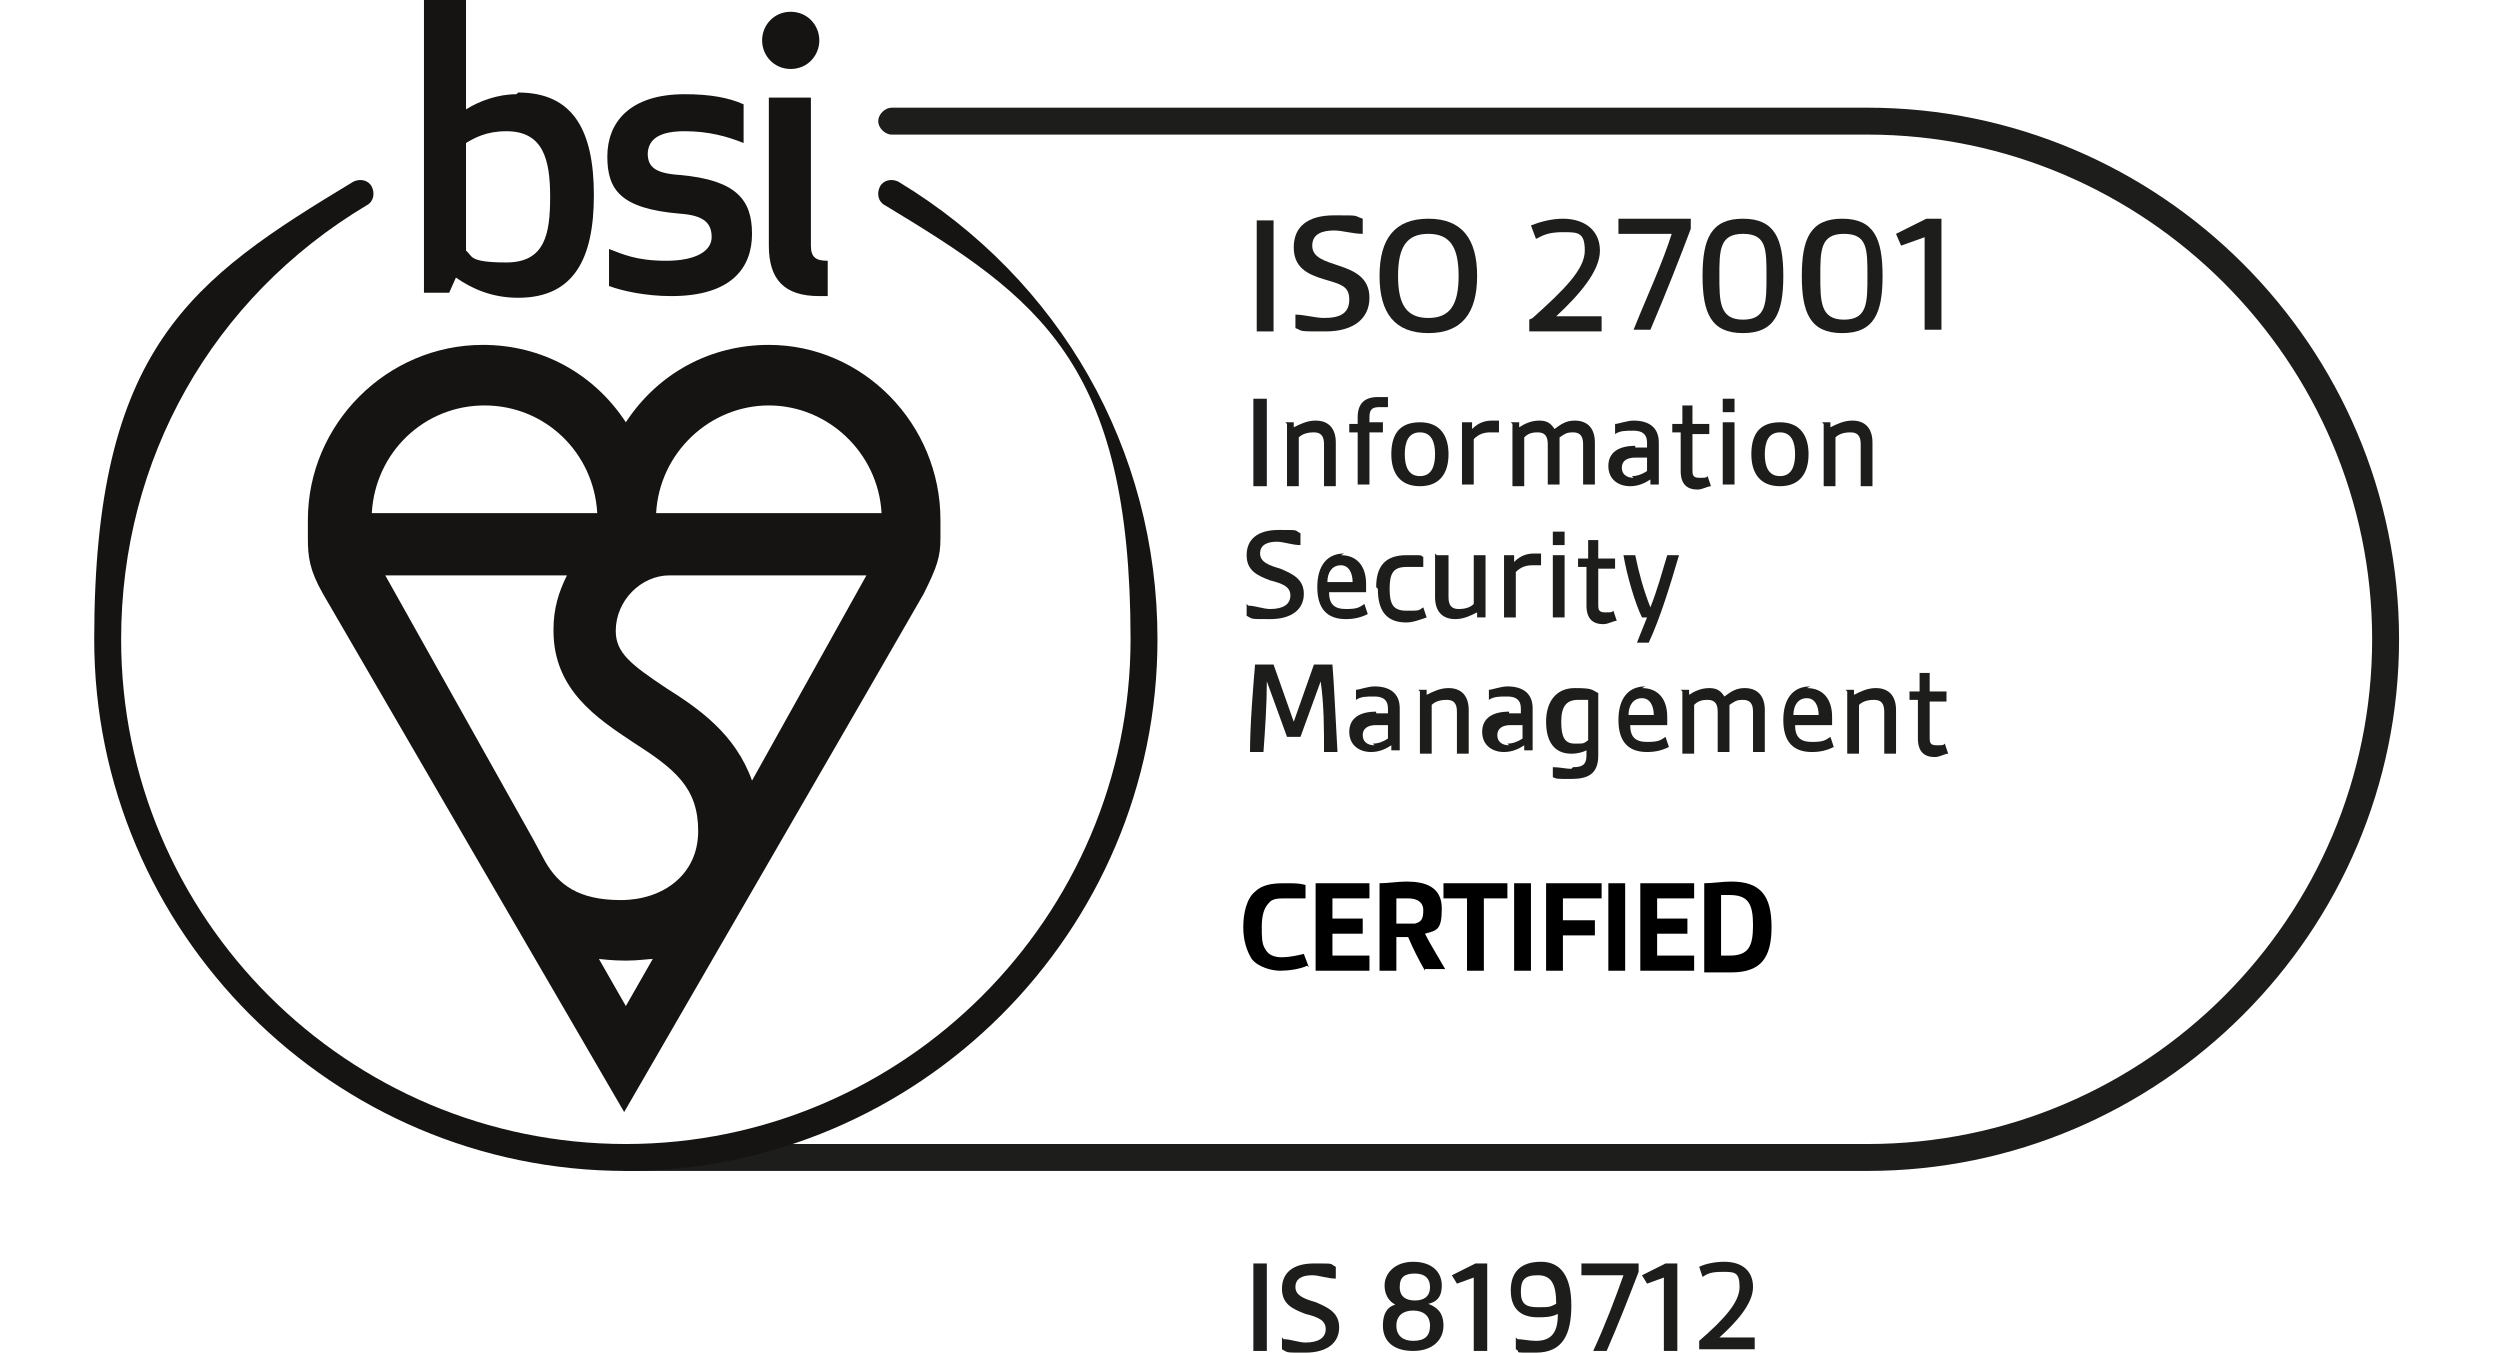 <?xml version="1.0" encoding="UTF-8"?>
<svg id="Layer_1" xmlns="http://www.w3.org/2000/svg" xmlns:xlink="http://www.w3.org/1999/xlink" version="1.1" viewBox="0 0 148.6 80.4">
  <!-- Generator: Adobe Illustrator 29.6.1, SVG Export Plug-In . SVG Version: 2.1.1 Build 9)  -->
  <defs>
    <style>
      .st0 {
        fill: none;
      }

      .st1 {
        fill: #1d1d1b;
      }

      .st2 {
        clip-path: url(#clippath-1);
      }

      .st3 {
        clip-path: url(#clippath-2);
      }

      .st4 {
        fill: #161412;
      }

      .st5 {
        clip-path: url(#clippath);
      }
    </style>
    <clipPath id="clippath">
      <rect class="st0" x="5.5" y="0" width="137.1" height="69.6"/>
    </clipPath>
    <clipPath id="clippath-1">
      <rect class="st0" x="5.5" y="0" width="137.1" height="69.6"/>
    </clipPath>
    <clipPath id="clippath-2">
      <rect class="st0" x="5.5" y="0" width="137.1" height="69.6"/>
    </clipPath>
  </defs>
  <g class="st5">
    <g id="ISO_45001">
      <g class="st2">
        <g class="st3">
          <path class="st1" d="M111,69.6H37.2c-.4,0-.8-.4-.8-.8s.4-.8.8-.8h73.8c16.6,0,30-13.5,30-30s-13.5-30-30-30h-58c-.4,0-.8-.4-.8-.8s.4-.8.8-.8h58c17.4,0,31.6,14.2,31.6,31.6s-14.2,31.6-31.6,31.6"/>
          <path class="st4" d="M39,30.5c.2-3.6,3.2-6.4,6.7-6.4s6.5,2.8,6.7,6.4h-13.4ZM44.7,46.4c-1-2.8-3.2-4.3-5.1-5.5-2.1-1.4-3-2.1-3-3.4,0-1.8,1.5-3.3,3.2-3.3h11.7l-6.8,12.2ZM35.6,57c0,0,.8.1,1.6.1.7,0,1.4-.1,1.6-.1l-1.6,2.8-1.6-2.8ZM33.7,34.2c-.5,1-.8,2-.8,3.2h0s0,0,0,.1h0c0,3.5,2.6,5.2,4.7,6.6,2.5,1.6,3.9,2.7,3.9,5.3s-2.1,4.1-4.6,4.1-3.7-.9-4.5-2.3l-.7-1.3-8.8-15.7h10.9ZM28.8,24.1c3.6,0,6.5,2.8,6.7,6.4h-13.4c.2-3.6,3.1-6.4,6.7-6.4M45.7,20.5c-3.5,0-6.6,1.7-8.5,4.6-1.9-2.9-5-4.6-8.5-4.6-5.7,0-10.4,4.7-10.4,10.4,0,0,0,0,0,1.1s.1,1.9.9,3.3c.8,1.4,17.9,30.8,17.9,30.8,0,0,16.9-29.2,17.8-30.8.8-1.6,1-2.2,1-3.3v-1.1c0-5.7-4.6-10.4-10.2-10.4"/>
          <path class="st4" d="M30.7,5.6c-1.1,0-2.2.4-3,.9V0h-2.5v17.4h1.5l.4-.9c1,.7,2.2,1.2,3.7,1.2,3.3,0,4.5-2.3,4.5-6.1s-1.2-6.1-4.5-6.1M30.1,7.8c2.2,0,2.6,1.7,2.6,3.9s-.3,3.9-2.6,3.9-2-.4-2.4-.7v-6.4c.5-.3,1.2-.7,2.4-.7M38.5,9.2c0-1,.8-1.4,2.2-1.4s2.5.3,3.5.7v-2.3c-.9-.4-2-.6-3.5-.6-3.3,0-4.6,1.7-4.6,3.7s.8,3.1,4.3,3.4c1.5.1,1.9.6,1.9,1.4s-.9,1.4-2.7,1.4-2.6-.4-3.4-.7v2.2c.8.3,2.2.6,3.7.6,3.6,0,4.8-1.7,4.8-3.7s-.9-3.2-4.3-3.5c-1.5-.1-1.9-.5-1.9-1.3M48.7,17.6c.3,0,.5,0,.5,0v-2.1c-.7,0-1-.2-1-.9V5.8h-2.5v8.8c0,2,.9,3,3,3M45.3,2.4c0,.9.7,1.7,1.7,1.7s1.7-.8,1.7-1.7-.7-1.7-1.7-1.7-1.7.8-1.7,1.7"/>
          <path class="st4" d="M37.2,69.6c-17.4,0-31.6-14.2-31.6-31.6s5.8-21.4,15.4-27.2c.4-.2.9-.1,1.1.3.2.4.1.9-.3,1.1-9.2,5.5-14.6,15.1-14.6,25.8,0,16.6,13.5,30,30,30s30-13.5,30-30-5.5-20.3-14.6-25.8c-.4-.2-.5-.7-.3-1.1.2-.4.7-.5,1.1-.3,9.6,5.8,15.4,15.9,15.4,27.2,0,17.4-14.2,31.6-31.6,31.6"/>
        </g>
      </g>
    </g>
  </g>
  <g>
    <path class="st1" d="M74.7,13.1h1v6.6h-1v-6.6Z"/>
    <path class="st1" d="M77,18.7c.5,0,1.2.2,1.7.2,1,0,1.5-.3,1.5-1.1s-.5-.9-1.5-1.2c-1-.3-1.8-.7-1.8-1.9s.8-1.9,2.4-1.9,1.1,0,1.7.2v.9c-.6,0-1.2-.2-1.7-.2-.7,0-1.3.2-1.3.9s.7.9,1.6,1.2c.9.3,1.8.7,1.8,1.9s-.9,2-2.6,2-1.3,0-1.8-.2v-.9Z"/>
    <path class="st1" d="M82,16.4c0-2.2.9-3.4,2.9-3.4s2.9,1.2,2.9,3.4-.9,3.4-2.9,3.4-2.9-1.2-2.9-3.4ZM86.7,16.4c0-1.7-.5-2.5-1.8-2.5s-1.8.8-1.8,2.5.5,2.5,1.8,2.5,1.8-.8,1.8-2.5Z"/>
    <path class="st1" d="M91.1,18.9c1.9-1.7,3.1-2.9,3.1-4s-.4-1.1-1.3-1.1-1.2.2-1.6.4l-.3-.8c.5-.2,1.2-.4,1.9-.4,1.3,0,2.2.7,2.2,1.9s-1.2,2.6-2.6,3.9h0s2.7,0,2.7,0v.9h-4.3v-.7Z"/>
    <path class="st1" d="M99.4,13.9h-3.2v-.9h4.3v.6c-.6,1.6-1.5,3.9-2.4,6h-1c.8-2,1.7-3.9,2.3-5.8Z"/>
    <path class="st1" d="M101.2,16.4c0-2.2.5-3.4,2.4-3.4s2.4,1.2,2.4,3.4-.5,3.4-2.4,3.4-2.4-1.2-2.4-3.4ZM105,16.4c0-1.6,0-2.5-1.4-2.5s-1.4,1-1.4,2.5,0,2.6,1.4,2.6,1.4-1,1.4-2.6Z"/>
    <path class="st1" d="M107.1,16.4c0-2.2.5-3.4,2.4-3.4s2.4,1.2,2.4,3.4-.5,3.4-2.4,3.4-2.4-1.2-2.4-3.4ZM111,16.4c0-1.6,0-2.5-1.4-2.5s-1.4,1-1.4,2.5,0,2.6,1.4,2.6,1.4-1,1.4-2.6Z"/>
    <path class="st1" d="M114.4,14.1l-1.4.5-.3-.7,1.8-.9h.9v6.6h-1v-5.6Z"/>
  </g>
  <g>
    <path class="st1" d="M74.5,23.7h.8v5.2h-.8v-5.2Z"/>
    <path class="st1" d="M76.4,25.1h.5v.3c.4-.2.8-.4,1.3-.4.8,0,1.2.5,1.2,1.3v2.6h-.7v-2.5c0-.5-.2-.7-.6-.7s-.7.1-.9.3v2.9h-.7v-3.7Z"/>
    <path class="st1" d="M80.7,25.7h-.5v-.5h.5v-.4c0-.8.4-1.2,1.2-1.2s.4,0,.6,0v.6c-.2,0-.4,0-.5,0-.4,0-.6.1-.6.6v.3h.8v.6h-.8v3.1h-.7v-3.1Z"/>
    <path class="st1" d="M82.7,27c0-1.2.5-1.9,1.7-1.9s1.7.8,1.7,1.9-.5,1.9-1.7,1.9-1.7-.8-1.7-1.9ZM85.3,27c0-.7-.2-1.3-.9-1.3s-.9.6-.9,1.3.2,1.3.9,1.3.9-.6.9-1.3Z"/>
    <path class="st1" d="M87,25.1h.5v.4c.4-.4.8-.5,1.2-.5s.3,0,.4,0v.7c-.2,0-.3,0-.5,0-.4,0-.7.1-1,.4v2.7h-.7v-3.7Z"/>
    <path class="st1" d="M89.8,25.1h.5v.3c.3-.2.7-.4,1.2-.4s.7.2.9.5c.4-.3.7-.5,1.2-.5.8,0,1.2.5,1.2,1.3v2.5h-.7v-2.4c0-.5-.2-.7-.6-.7s-.5.1-.8.3c0,.1,0,.2,0,.3v2.5h-.7v-2.4c0-.5-.2-.7-.6-.7s-.6.1-.8.3v2.9h-.7v-3.7Z"/>
    <path class="st1" d="M97.2,26.6c.2,0,.5,0,.7,0v-.3c0-.5-.3-.7-.8-.7s-.8,0-1.1.2v-.6c.2,0,.7-.2,1.1-.2.9,0,1.5.4,1.5,1.3v2.5h-.5v-.3c-.3.2-.7.4-1.2.4-.7,0-1.3-.4-1.3-1.2s.6-1.2,1.6-1.2ZM97,28.3c.3,0,.6-.1.9-.3v-.8c-.2,0-.5,0-.7,0-.5,0-.8.2-.8.6s.3.6.7.6Z"/>
    <path class="st1" d="M99.9,25.7h-.5v-.5h.6s0-1.1,0-1.1h.6v1.1h1v.6h-1v2.1c0,.3,0,.5.4.5s.4,0,.5-.1l.2.6c-.2,0-.5.2-.8.2-.6,0-1-.3-1-1.1v-2.1Z"/>
    <path class="st1" d="M102.4,23.7h.7v.8h-.7v-.8ZM102.4,25.1h.7v3.7h-.7v-3.7Z"/>
    <path class="st1" d="M104.1,27c0-1.2.5-1.9,1.7-1.9s1.7.8,1.7,1.9-.5,1.9-1.7,1.9-1.7-.8-1.7-1.9ZM106.7,27c0-.7-.2-1.3-.9-1.3s-.9.6-.9,1.3.2,1.3.9,1.3.9-.6.9-1.3Z"/>
    <path class="st1" d="M108.3,25.1h.5v.3c.4-.2.8-.4,1.3-.4.8,0,1.2.5,1.2,1.3v2.6h-.7v-2.5c0-.5-.2-.7-.6-.7s-.7.1-.9.3v2.9h-.7v-3.7Z"/>
    <path class="st1" d="M74.2,36c.4,0,.9.2,1.3.2.8,0,1.2-.3,1.2-.8s-.4-.7-1.2-.9c-.8-.3-1.4-.6-1.4-1.5s.6-1.5,1.9-1.5.9,0,1.3.2v.7c-.5,0-1-.2-1.4-.2-.6,0-1,.2-1,.7s.5.7,1.2.9c.7.3,1.4.6,1.4,1.5s-.7,1.5-2,1.5-1,0-1.4-.2v-.7Z"/>
    <path class="st1" d="M79.7,33c1,0,1.5.7,1.5,1.7s0,.4,0,.5h-2.2c0,.7.3,1,1,1s.8-.1,1.1-.3l.2.6c-.4.2-.8.3-1.3.3-1.1,0-1.7-.6-1.7-1.9s.6-2,1.6-2ZM80.4,34.6c0-.5-.2-1-.7-1s-.8.4-.8,1h1.6Z"/>
    <path class="st1" d="M81.8,34.9c0-1.2.5-1.9,1.8-1.9s.7,0,1,.1v.6c-.4,0-.7,0-1,0-.8,0-1,.4-1,1.3s.2,1.3,1,1.3.7,0,1-.2l.2.6c-.3.1-.8.3-1.2.3-1.2,0-1.7-.7-1.7-2Z"/>
    <path class="st1" d="M85.4,33h.7v2.5c0,.5.2.7.6.7s.7-.1.9-.3v-2.9h.7v3.7h-.5v-.3c-.4.2-.8.4-1.3.4-.8,0-1.2-.5-1.2-1.3v-2.6Z"/>
    <path class="st1" d="M89.5,33h.5v.4c.4-.4.8-.5,1.2-.5s.3,0,.4,0v.7c-.2,0-.3,0-.5,0-.4,0-.7.1-1,.4v2.7h-.7v-3.7Z"/>
    <path class="st1" d="M92.3,31.6h.7v.8h-.7v-.8ZM92.3,33h.7v3.7h-.7v-3.7Z"/>
    <path class="st1" d="M94.3,33.7h-.5v-.5h.6s0-1.1,0-1.1h.6v1.1h1v.6h-1v2.1c0,.3,0,.5.4.5s.4,0,.5-.1l.2.6c-.2,0-.5.2-.8.2-.6,0-1-.3-1-1.1v-2.1Z"/>
    <path class="st1" d="M96.5,33h.7c.2,1,.5,2.1.9,3.1h0c.4-1,.7-2.1,1-3.1h.7c-.5,1.7-1.1,3.7-1.8,5.2h-.7c.2-.5.4-1,.6-1.5h-.3c-.4-.8-.9-2.5-1.1-3.7Z"/>
    <path class="st1" d="M74.6,39.5h1.1l1.2,3.4h0l1.2-3.4h1.1c.1,1.2.2,3.5.3,5.2h-.8c0-1.4,0-2.8-.2-4.2h0l-1.2,3.3h-.8l-1.2-3.3h0c0,1.4-.1,2.8-.2,4.2h-.8c0-1.7.2-4,.3-5.2Z"/>
    <path class="st1" d="M81.8,42.4c.2,0,.5,0,.7,0v-.3c0-.5-.3-.7-.8-.7s-.8,0-1.1.2v-.6c.2,0,.7-.2,1.1-.2.9,0,1.5.4,1.5,1.3v2.5h-.5v-.3c-.3.2-.7.4-1.2.4-.7,0-1.3-.4-1.3-1.2s.6-1.2,1.6-1.2ZM81.6,44.2c.3,0,.6-.1.9-.3v-.8c-.2,0-.5,0-.7,0-.5,0-.8.2-.8.6s.3.6.7.6Z"/>
    <path class="st1" d="M84.3,41h.5v.3c.4-.2.8-.4,1.3-.4.8,0,1.2.5,1.2,1.3v2.6h-.7v-2.5c0-.5-.2-.7-.6-.7s-.7.1-.9.3v2.9h-.7v-3.7Z"/>
    <path class="st1" d="M89.7,42.4c.2,0,.5,0,.7,0v-.3c0-.5-.3-.7-.8-.7s-.8,0-1.1.2v-.6c.2,0,.7-.2,1.1-.2.9,0,1.5.4,1.5,1.3v2.5h-.5v-.3c-.3.2-.7.4-1.2.4-.7,0-1.3-.4-1.3-1.2s.6-1.2,1.6-1.2ZM89.6,44.2c.3,0,.6-.1.9-.3v-.8c-.2,0-.5,0-.7,0-.5,0-.8.2-.8.6s.3.6.7.6Z"/>
    <path class="st1" d="M93.5,45.6c.5,0,.8-.1.8-.7v-.3c-.2.1-.5.2-.9.2-1,0-1.5-.7-1.5-1.9s.6-2,1.7-2,1,.1,1.4.3v3.7c0,1.1-.6,1.4-1.6,1.4s-.8,0-1.1-.1v-.6c.4,0,.8.1,1.1.1ZM94.4,43.9v-2.3c-.2,0-.4,0-.6,0-.7,0-1,.4-1,1.3s.2,1.3.8,1.3.5,0,.8-.2Z"/>
    <path class="st1" d="M97.6,40.9c1,0,1.5.7,1.5,1.7s0,.4,0,.5h-2.2c0,.7.3,1,1,1s.8-.1,1.1-.3l.2.6c-.4.2-.8.3-1.3.3-1.1,0-1.7-.6-1.7-1.9s.6-2,1.6-2ZM98.3,42.5c0-.5-.2-1-.7-1s-.8.4-.8,1h1.6Z"/>
    <path class="st1" d="M99.9,41h.5v.3c.3-.2.7-.4,1.2-.4s.7.2.9.5c.4-.3.7-.5,1.2-.5.8,0,1.2.5,1.2,1.3v2.5h-.7v-2.4c0-.5-.2-.7-.6-.7s-.5.1-.8.3c0,.1,0,.2,0,.3v2.5h-.7v-2.4c0-.5-.2-.7-.6-.7s-.6.1-.8.3v2.9h-.7v-3.7Z"/>
    <path class="st1" d="M107.4,40.9c1,0,1.5.7,1.5,1.7s0,.4,0,.5h-2.2c0,.7.3,1,1,1s.8-.1,1.1-.3l.2.6c-.4.2-.8.3-1.3.3-1.1,0-1.7-.6-1.7-1.9s.6-2,1.6-2ZM108.1,42.5c0-.5-.2-1-.7-1s-.8.4-.8,1h1.6Z"/>
    <path class="st1" d="M109.7,41h.5v.3c.4-.2.8-.4,1.3-.4.8,0,1.2.5,1.2,1.3v2.6h-.7v-2.5c0-.5-.2-.7-.6-.7s-.7.1-.9.3v2.9h-.7v-3.7Z"/>
    <path class="st1" d="M114,41.6h-.5v-.5h.6s0-1.1,0-1.1h.6v1.1h1v.6h-1v2.1c0,.3,0,.5.4.5s.4,0,.5-.1l.2.6c-.2,0-.5.2-.8.2-.6,0-1-.3-1-1.1v-2.1Z"/>
  </g>
  <g>
    <path d="M77.7,57.4c-.4.2-1.1.3-1.6.3s-1.3-.2-1.7-.7c-.3-.5-.5-1.1-.5-1.9s.2-1.7.7-2.1c.4-.4,1-.5,1.7-.5s.9,0,1.3.1v.8c-.4,0-.8,0-1.2,0s-.8,0-1,.3c-.3.3-.4.8-.4,1.4s0,1,.2,1.3c.2.4.6.5,1,.5s.9-.1,1.3-.2l.3.8Z"/>
    <path d="M78.2,57.7v-5.2h3.2v.9h-2.2v1.2h1.8v.9h-1.8v1.3h2.2v.9h-3.2Z"/>
    <path d="M84.7,57.7c-.4-.7-.7-1.3-1-2-.2,0-.5,0-.7,0v2h-1v-5.2c.5,0,1.1-.1,1.6-.1,1.1,0,2.1.3,2.1,1.6s-.3,1.3-1,1.5c.3.6.8,1.4,1.2,2.1h-1.2ZM83,54.9c.5,0,.8,0,1.1,0,.4-.1.5-.3.5-.8s-.4-.7-.9-.7-.5,0-.7,0v1.6Z"/>
    <path d="M87.2,57.7v-4.3h-1.4v-.9h3.8v.9h-1.4v4.3h-1Z"/>
    <path d="M90,57.7v-5.2h1v5.2h-1Z"/>
    <path d="M91.9,57.7v-5.2h3.3v.9h-2.3v1.3h1.9v.9h-1.9v2.1h-1Z"/>
    <path d="M95.6,57.7v-5.2h1v5.2h-1Z"/>
    <path d="M97.5,57.7v-5.2h3.2v.9h-2.2v1.2h1.8v.9h-1.8v1.3h2.2v.9h-3.2Z"/>
    <path d="M101.3,52.5c.5,0,1.1-.1,1.6-.1,1.8,0,2.4.9,2.4,2.7s-.6,2.7-2.4,2.7-1.1,0-1.6,0v-5.1ZM102.3,56.8c.2,0,.3,0,.5,0,1.1,0,1.4-.5,1.4-1.8s-.3-1.8-1.4-1.8-.3,0-.5,0v3.5Z"/>
  </g>
  <g>
    <path class="st1" d="M74.5,75.1h.8v5.2h-.8v-5.2Z"/>
    <path class="st1" d="M76.3,79.6c.4,0,.9.2,1.3.2.8,0,1.2-.3,1.2-.8s-.4-.7-1.2-.9c-.8-.3-1.4-.6-1.4-1.5s.6-1.5,1.9-1.5.9,0,1.3.2v.7c-.5,0-1-.2-1.4-.2-.6,0-1,.2-1,.7s.5.7,1.2.9c.7.3,1.4.6,1.4,1.5s-.7,1.5-2,1.5-1,0-1.4-.2v-.7Z"/>
    <path class="st1" d="M83.1,77.6h0c-.4-.1-.8-.5-.8-1.2s.6-1.4,1.7-1.4,1.7.6,1.7,1.4-.4,1-.8,1.1h0c.5.2.9.5.9,1.3s-.6,1.5-1.8,1.5-1.8-.6-1.8-1.5.4-1.2.9-1.3ZM84,79.7c.7,0,1-.3,1-.9s-.4-.9-1-.9-1,.3-1,.9.4.9,1,.9ZM85,76.5c0-.5-.3-.8-.9-.8s-.9.2-.9.8.4.8.9.8.9-.2.9-.8Z"/>
    <path class="st1" d="M87.7,75.9l-1.1.4-.3-.5,1.4-.7h.7v5.2h-.8v-4.4Z"/>
    <path class="st1" d="M90.2,79.6c.3,0,.7.1,1.1.1,1,0,1.3-.6,1.3-1.6-.4.2-.8.2-1.2.2-1,0-1.6-.5-1.6-1.6s.6-1.7,1.8-1.7,1.8.9,1.8,2.6-.5,2.8-2.1,2.8-.8,0-1.2-.2v-.7ZM92.5,77.5c0-1.2-.3-1.7-1.1-1.7s-1,.3-1,1,.3.9,1,.9.7,0,1.1-.2Z"/>
    <path class="st1" d="M96.5,75.8h-2.5v-.7h3.4v.5c-.5,1.3-1.2,3.1-1.9,4.7h-.8c.7-1.5,1.3-3.1,1.8-4.5Z"/>
    <path class="st1" d="M99,75.9l-1.1.4-.3-.5,1.4-.7h.7v5.2h-.8v-4.4Z"/>
    <path class="st1" d="M101,79.7c1.5-1.3,2.4-2.3,2.4-3.2s-.3-.9-1-.9-.9.1-1.2.3l-.2-.6c.4-.2,1-.3,1.5-.3,1,0,1.7.5,1.7,1.5s-1,2.1-2,3h0s2.1,0,2.1,0v.7h-3.3v-.6Z"/>
  </g>
</svg>